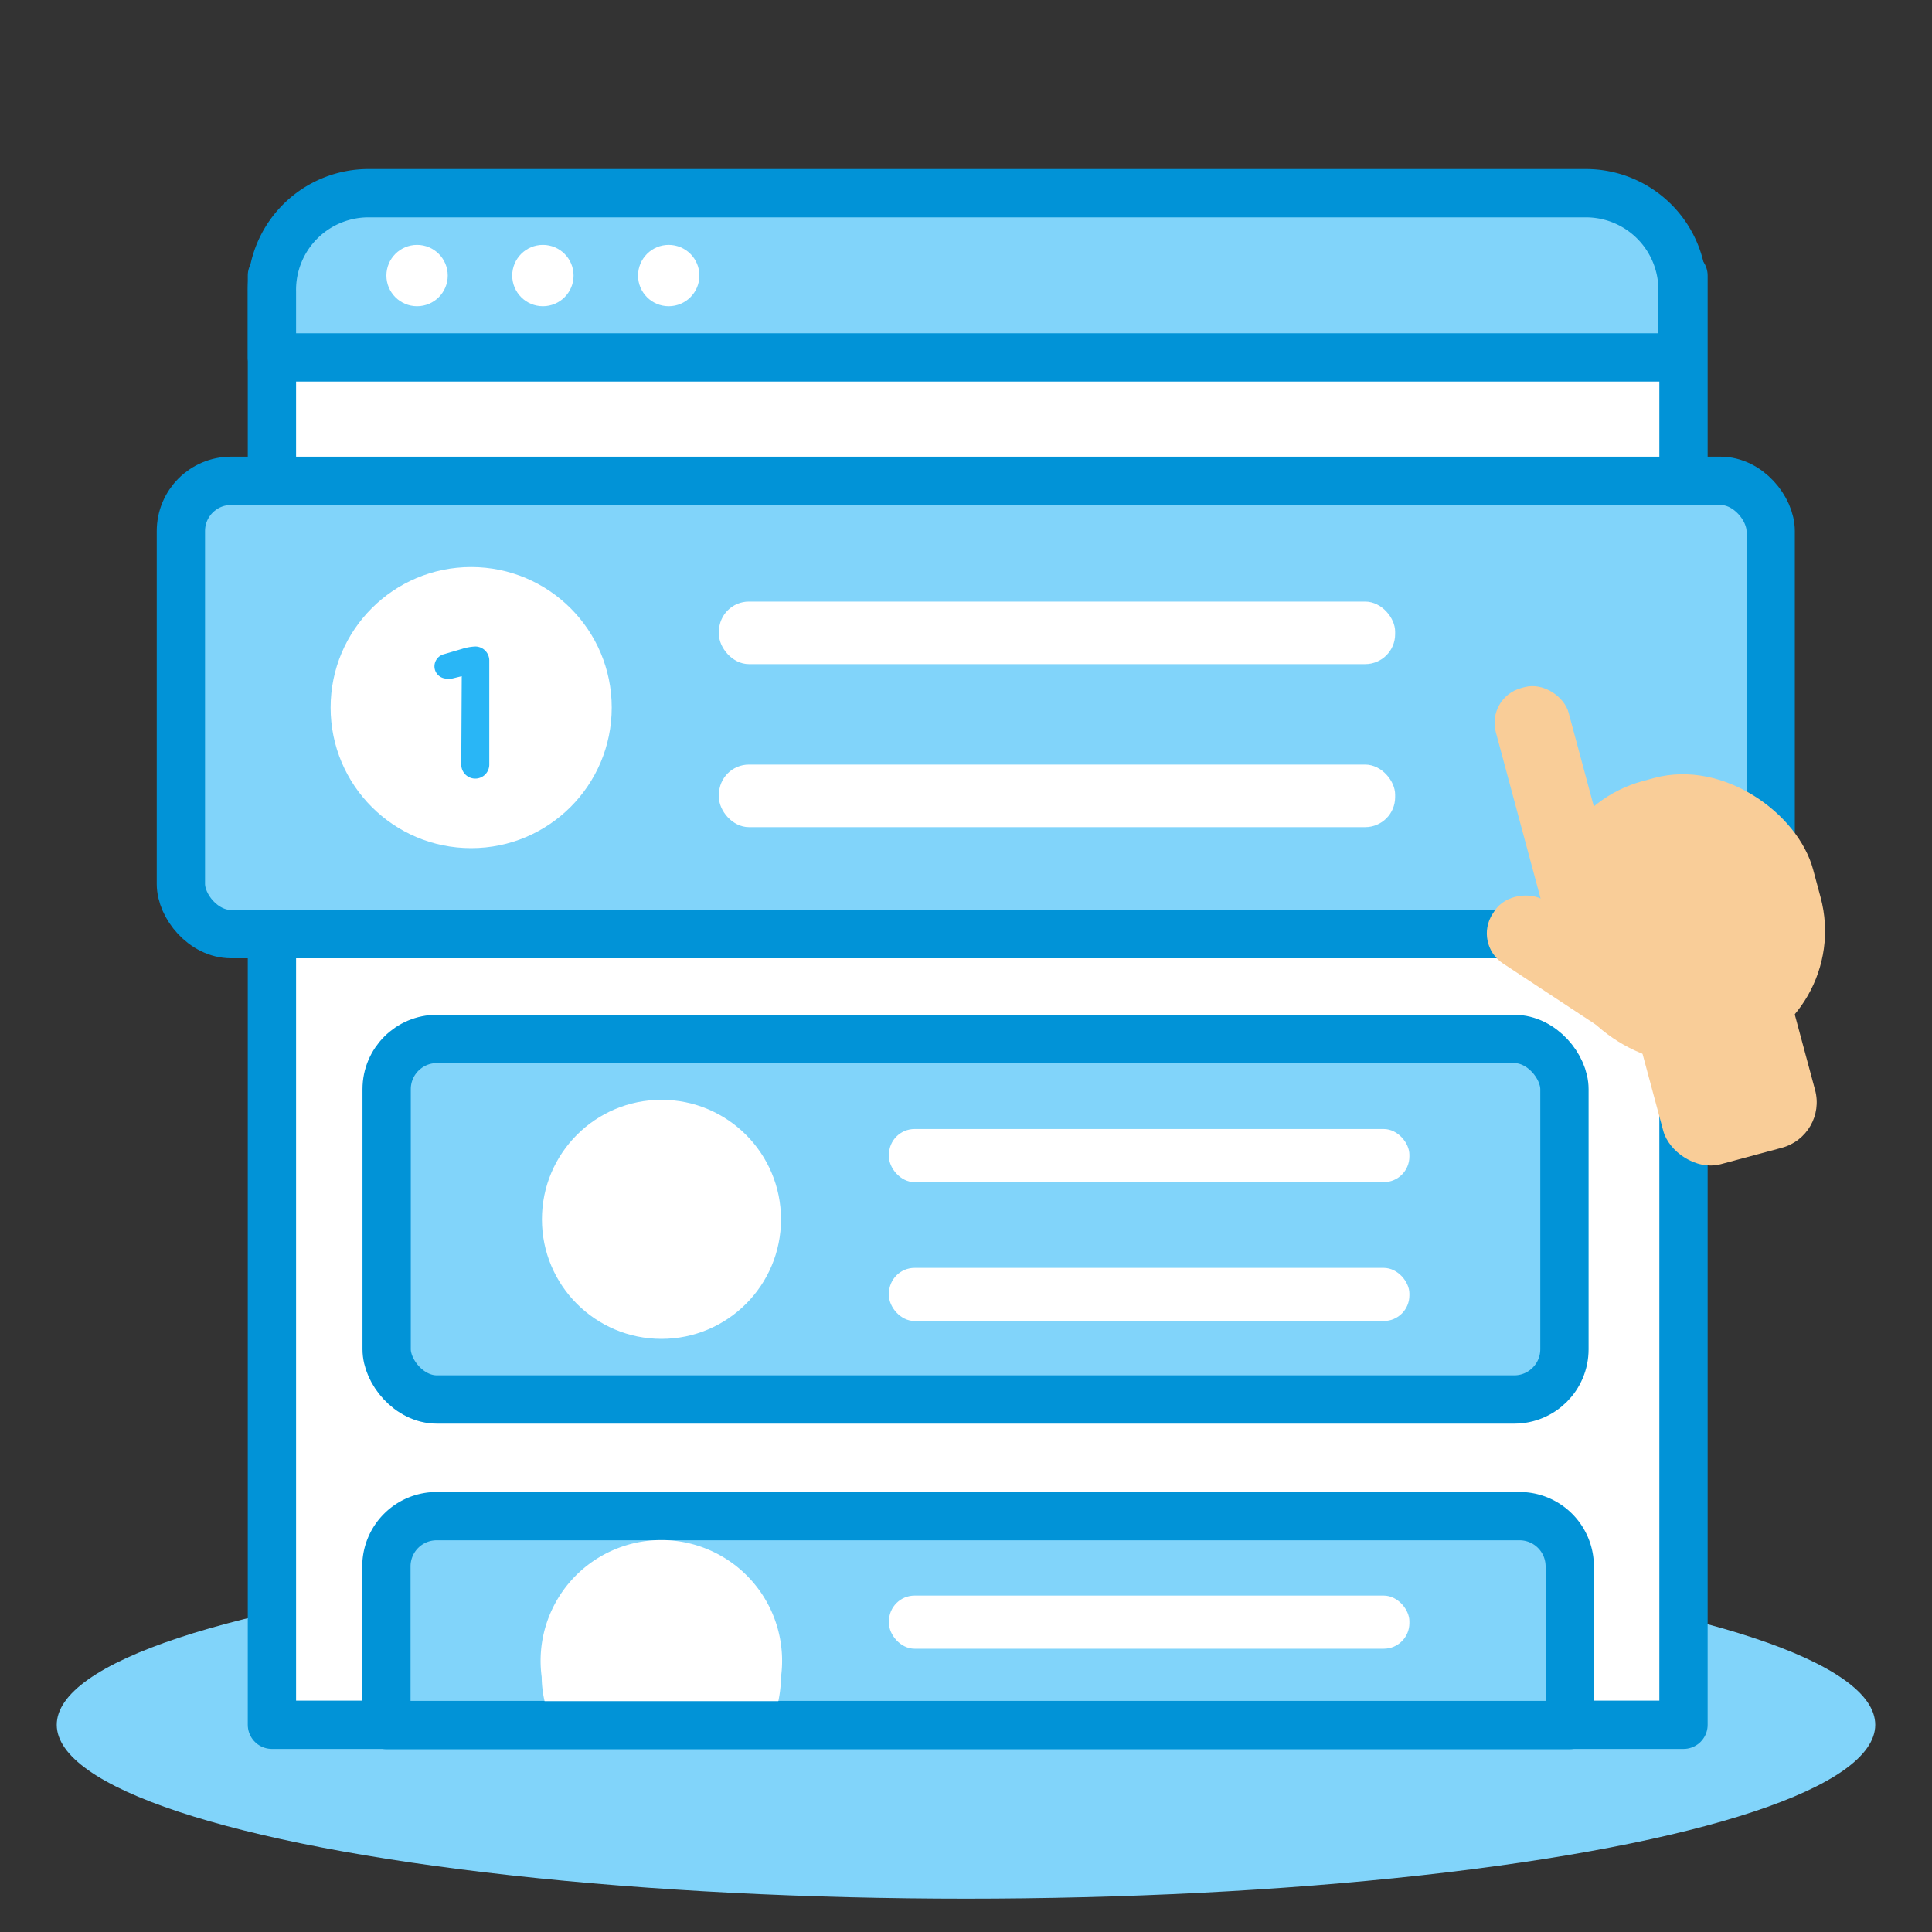 <svg xmlns="http://www.w3.org/2000/svg" viewBox="0 0 80 80"><rect x="0" y="0" width="80" height="80" fill="#333333" stroke="none"/><defs><style>.cls-1,.cls-4{fill:#81d4fa;}.cls-2{fill:none;}.cls-3,.cls-5{fill:#fff;}.cls-3,.cls-4{stroke:#0193d7;stroke-linecap:round;stroke-linejoin:round;stroke-width:2px;}.cls-6{fill:#29b6f6;}.cls-7{fill:#f9cd98;}</style></defs><title>Artboard 76 copy 2</title><g id="Layer_1" data-name="Layer 1"><ellipse class="cls-1" cx="40" cy="71.42" rx="37.65" ry="7.2"/><rect class="cls-2" width="80" height="80"/><rect class="cls-3" x="11.26" y="11.41" width="58.45" height="60.01"/><rect class="cls-4" x="7.49" y="19.91" width="65.83" height="18.77" rx="2.08" ry="2.08"/><rect class="cls-4" x="16.01" y="43.02" width="48.77" height="14.93" rx="2.08" ry="2.08"/><path class="cls-4" d="M18.09,62.78H62.88A2.08,2.08,0,0,1,65,64.86v6.57a0,0,0,0,1,0,0H16a0,0,0,0,1,0,0V64.86A2.08,2.08,0,0,1,18.09,62.78Z"/><path class="cls-4" d="M15.3,8H65.67a4,4,0,0,1,4,4V14.8a0,0,0,0,1,0,0H11.26a0,0,0,0,1,0,0V12.06A4,4,0,0,1,15.3,8Z"/><circle class="cls-5" cx="17.27" cy="11.41" r="1.27"/><circle class="cls-5" cx="22.48" cy="11.41" r="1.27"/><circle class="cls-5" cx="27.69" cy="11.41" r="1.27"/><circle class="cls-5" cx="19.51" cy="29.3" r="5.82"/><rect class="cls-5" x="29.77" y="24.91" width="28" height="2.59" rx="1.24" ry="1.24"/><rect class="cls-5" x="29.77" y="31.66" width="28" height="2.59" rx="1.24" ry="1.24"/><circle class="cls-5" cx="27.39" cy="50.49" r="4.95"/><rect class="cls-5" x="36.81" y="46.75" width="21.55" height="2.2" rx="1.06" ry="1.06"/><rect class="cls-5" x="36.81" y="52.5" width="21.55" height="2.2" rx="1.06" ry="1.06"/><rect class="cls-5" x="36.81" y="66.07" width="21.55" height="2.2" rx="1.06" ry="1.06"/><path class="cls-5" d="M32.23,70.44a5.19,5.19,0,0,0,.11-1,5,5,0,1,0-9.91,0,4.57,4.57,0,0,0,.12,1Z"/><path class="cls-6" d="M19.12,28l-.41.1a.82.82,0,0,1-.21,0,.51.51,0,0,1-.51-.5.52.52,0,0,1,.39-.51l.75-.22a2.15,2.15,0,0,1,.55-.1h0a.58.58,0,0,1,.58.58v4.31a.58.58,0,1,1-1.16,0Z"/><rect class="cls-7" x="63.01" y="28.27" width="3.12" height="11.63" rx="1.49" ry="1.49" transform="translate(-6.64 17.95) rotate(-15.06)"/><rect class="cls-7" x="63.44" y="36.08" width="3.12" height="7.54" rx="1.49" ry="1.49" transform="translate(-4.04 72.2) rotate(-56.62)"/><rect class="cls-7" x="64.21" y="32.07" width="11.22" height="11.93" rx="5.37" ry="5.37" transform="translate(-7.49 19.45) rotate(-15.06)"/><rect class="cls-7" x="68.2" y="39.77" width="6.51" height="8.23" rx="1.95" ry="1.95" transform="translate(-8.95 20.08) rotate(-15.06)"/></g></svg>